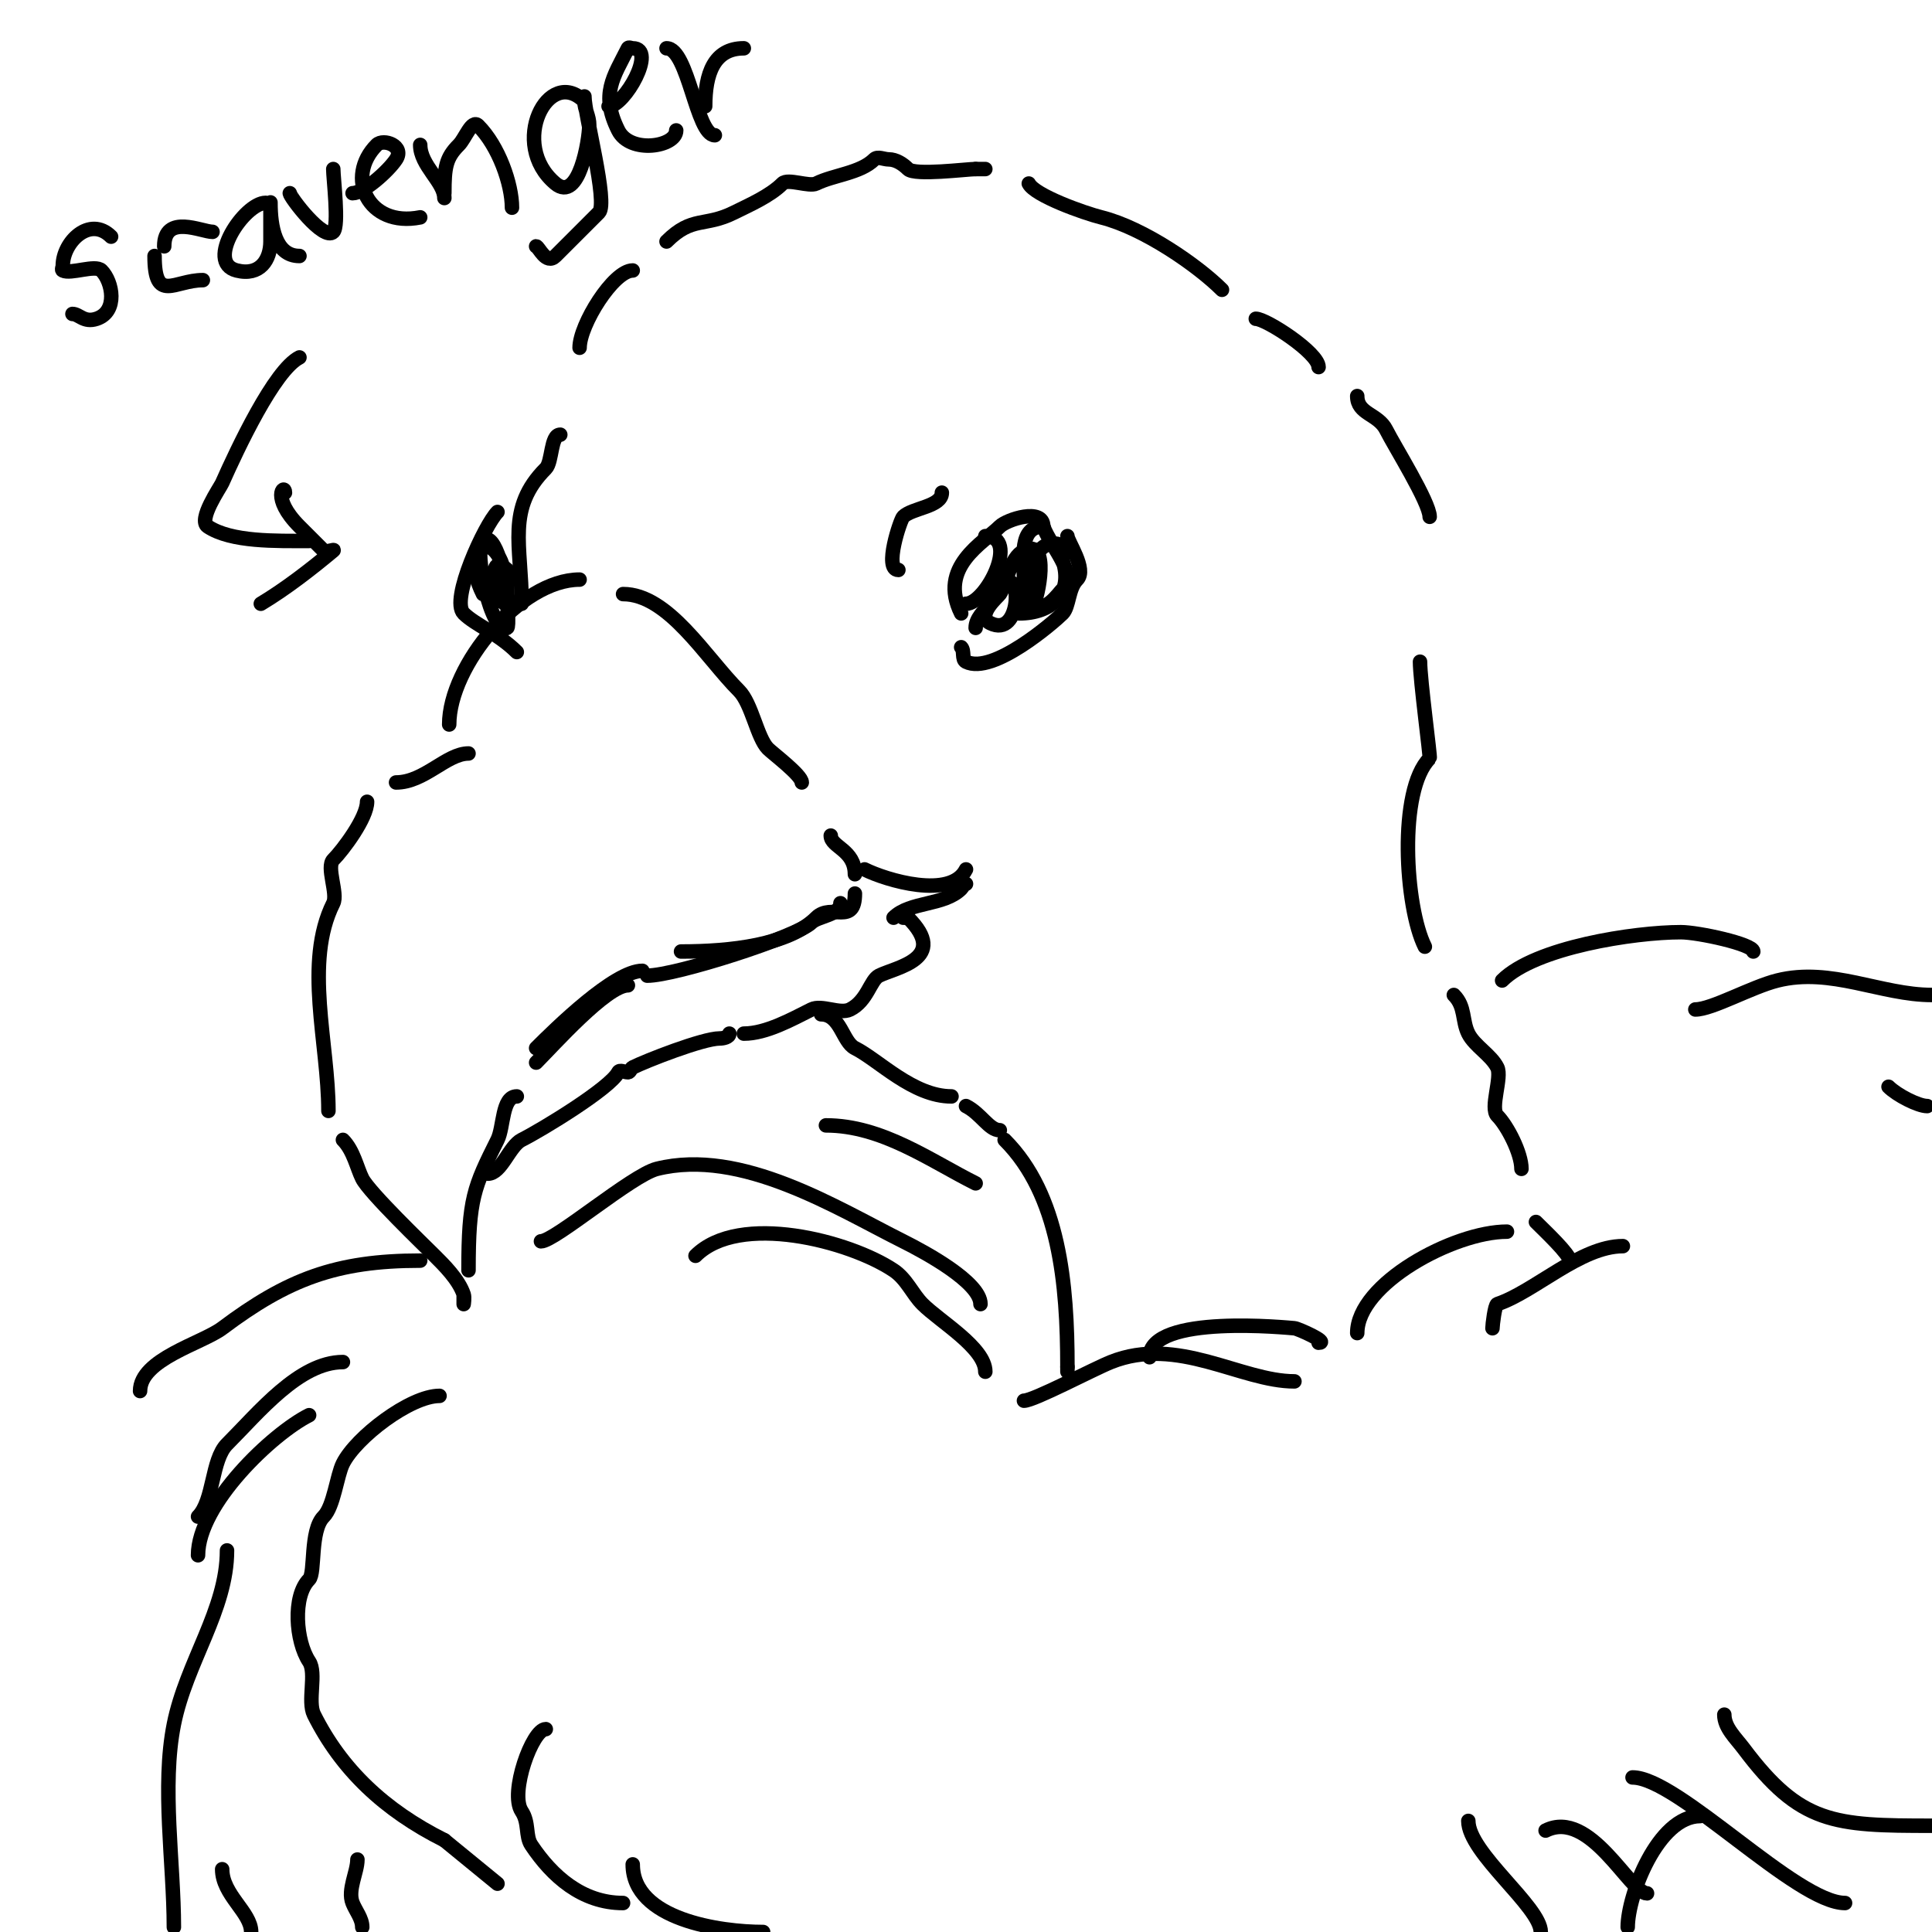 <svg viewBox='0 0 400 400' version='1.1' xmlns='http://www.w3.org/2000/svg' xmlns:xlink='http://www.w3.org/1999/xlink'><g fill='none' stroke='#000000' stroke-width='3' stroke-linecap='round' stroke-linejoin='round'><path d='M120,72c0,-4.745 6.997,-16 11,-16'/><path d='M138,50c5.343,-5.343 7.856,-2.928 14,-6c3.003,-1.501 7.368,-3.368 10,-6c1.121,-1.121 5.525,0.737 7,0c3.559,-1.779 9.145,-2.145 12,-5c0.707,-0.707 2,0 3,0c1.491,0 2.946,0.946 4,2c1.39,1.39 12.178,0 14,0'/><path d='M202,35l2,0'/><path d='M116,90c-2.029,0 -1.628,5.628 -3,7c-8.248,8.248 -5,15.956 -5,28'/><path d='M103,106c-2.593,2.593 -9.823,18.177 -7,21c2.376,2.376 7.168,4.168 11,8'/><path d='M100,123c-5.876,-11.753 5,-14.941 5,1c0,0.737 0.441,5.779 0,6c-3.193,1.597 -7.075,-15.925 -5,-18c2.531,-2.531 5,8.963 5,11c0,0.667 0.596,1.702 0,2c-2.002,1.001 -4.705,-11.705 0,-7'/><path d='M105,118l0,6'/><path d='M199,127c-4.822,-9.643 4.607,-14.607 8,-18c1.42,-1.42 9,-3.953 9,0'/><path d='M221,111c0,1.099 4.105,6.895 2,9c-1.844,1.844 -1.617,5.617 -3,7c-1.715,1.715 -14.423,12.789 -20,10c-0.943,-0.471 -0.255,-2.255 -1,-3'/><path d='M200,125c4.132,0 11.272,-14 4,-14'/><path d='M202,130c0,-1.944 1.756,-3.507 3,-5c1.438,-1.725 2.104,-3.104 3,-4c3.502,-3.502 3.502,11.251 -3,8c-3.059,-1.529 1.694,-5.541 2,-6c1.375,-2.063 2.061,-7.53 5,-9c5.619,-2.809 2.781,10.219 2,11c-1.865,1.865 -2,-4.441 -2,-5c0,-4.495 -1.115,-11 4,-11'/><path d='M216,109c1.549,4.261 7.206,9.794 4,13c-0.799,0.799 -3.77,5.23 -6,3c-2.936,-2.936 -0.077,-15.038 6,-12c0.894,0.447 -0.316,2.051 0,3c2.29,6.869 -2.29,11 -9,11'/><path d='M93,150c0,-12.186 14.739,-30 27,-30'/><path d='M129,123c9.372,0 17.097,13.097 24,20c2.658,2.658 3.756,9.756 6,12c1.014,1.014 7,5.504 7,7'/><path d='M76,166c0,3.331 -5.014,10.014 -7,12c-1.499,1.499 0.999,7.003 0,9c-6.15,12.299 -1,29.055 -1,43'/><path d='M71,236c2.201,2.201 2.901,5.802 4,8c1.445,2.89 12.857,13.857 15,16c1.798,1.798 4.958,4.874 6,8c0.211,0.632 0,2 0,2c0,0 0,-1.333 0,-2'/><path d='M97,263c0,-14.815 1.111,-17.221 6,-27c1.331,-2.662 0.876,-9 4,-9'/><path d='M111,220c3.453,-3.453 14.627,-16 19,-16'/><path d='M134,202c5.883,0 31.105,-8.105 34,-11c1.324,-1.324 6,-1.561 6,-4'/><path d='M177,181c0,-5.067 -5,-5.625 -5,-8'/><path d='M111,217c4.051,-4.051 16.196,-16 22,-16'/><path d='M82,162c5.85,0 10.456,-6 15,-6'/><path d='M141,197c10.194,0 22.297,-1.297 28,-7c3.111,-3.111 8,1.767 8,-5'/><path d='M101,243c2.8,0 4.455,-5.728 7,-7c4.154,-2.077 18.363,-10.726 20,-14c0.298,-0.596 1.333,0 2,0c0.471,0 0.578,-0.789 1,-1c2.637,-1.319 14.49,-6 18,-6c0.745,0 2,-0.255 2,-1'/><path d='M154,214c4.634,0 9.941,-2.971 14,-5c2.133,-1.067 5.867,1.067 8,0c3.596,-1.798 4.19,-6.095 6,-7c3.49,-1.745 14.517,-3.483 6,-12'/><path d='M188,190l-1,0'/><path d='M170,210c4.028,0 4.441,5.72 7,7c4.9,2.45 12.032,10 20,10'/><path d='M200,229c3.091,1.545 4.776,5 7,5'/><path d='M208,236c11.348,11.348 13,29.882 13,47'/><path d='M221,283l0,1'/><path d='M213,38c1.235,2.47 11.421,6.105 15,7c8.788,2.197 20.024,10.024 25,15'/><path d='M260,66c2.142,0 13,7.051 13,10'/><path d='M281,82c0,3.773 4.324,3.648 6,7c1.661,3.322 9,15.03 9,18'/><path d='M294,137c0,3.729 2.187,19.813 2,20c-6.579,6.579 -5.091,30.817 -1,39'/><path d='M301,206c2.433,2.433 1.655,5.311 3,8c1.276,2.553 4.705,4.411 6,7c1.028,2.057 -1.567,8.433 0,10c2.06,2.06 5,7.738 5,11'/><path d='M318,253c1.809,1.809 7,6.693 7,8'/><path d='M273,278c2.311,0 -4.319,-2.962 -5,-3c-0.902,-0.05 -30,-3.087 -30,6'/><path d='M268,286c-11.096,0 -24.171,-9.531 -38,-4c-3.632,1.453 -15.968,8 -18,8'/><path d='M281,276c0,-10.207 20.003,-21 31,-21'/><path d='M309,275c0,-0.706 0.494,-4.831 1,-5c7.714,-2.571 17.248,-12 26,-12'/><path d='M204,284c0,-4.943 -9.368,-10.368 -13,-14c-2.102,-2.102 -3.28,-5.187 -6,-7c-9.111,-6.074 -31.938,-12.062 -41,-3'/><path d='M203,270c0,-4.507 -11.393,-10.696 -16,-13c-13.758,-6.879 -33.526,-19.369 -51,-15c-5.108,1.277 -21.18,15 -24,15'/><path d='M202,245c-9.427,-4.714 -19.376,-12 -31,-12'/><path d='M87,261c-17.449,0 -27.502,3.877 -41,14c-4.149,3.112 -17,6.424 -17,13'/><path d='M71,282c-9.052,0 -17.454,10.454 -24,17c-3.243,3.243 -2.71,11.71 -6,15'/><path d='M91,289c-6.095,0 -17.297,8.595 -20,14c-1.264,2.528 -1.889,8.889 -4,11c-2.885,2.885 -1.684,11.684 -3,13c-3.467,3.467 -2.77,12.845 0,17c1.603,2.405 -0.386,8.227 1,11c5.662,11.324 14.538,19.769 27,26'/><path d='M92,381l11,9'/><path d='M113,358c-2.791,0 -7.539,13.191 -5,17c1.59,2.386 0.744,5.115 2,7c4.297,6.446 10.503,12 19,12'/><path d='M131,386c0,11.446 18.132,14 27,14'/><path d='M311,203c6.863,-6.863 27.405,-10 37,-10c3.581,0 15,2.489 15,4'/><path d='M351,209c3.436,0 11.603,-4.651 17,-6c11.107,-2.777 21.43,3 32,3'/><path d='M391,225c1.733,1.733 6.136,4 8,4'/><path d='M304,377c0,6.646 15,17.772 15,23'/><path d='M320,379c9.193,-4.597 17.506,13 21,13'/><path d='M338,368c9.349,0 33.968,26 44,26'/><path d='M357,355c0,2.687 2.388,4.85 4,7c11.731,15.641 18.625,16 39,16'/><path d='M352,376c-8.736,0 -15,16.409 -15,23'/><path d='M64,293c-7.518,3.759 -23,18.351 -23,29'/><path d='M47,321c0,12.311 -8.426,23.13 -11,36c-2.578,12.89 0,28.822 0,42'/><path d='M46,387c0,5.326 6,8.919 6,13'/><path d='M74,385c0,2.612 -2.083,6.293 -1,9c0.667,1.667 2,3.205 2,5'/><path d='M179,180c4.446,2.223 17.859,6.283 21,0'/><path d='M200,183c-0.471,0 -0.667,0.667 -1,1c-3.565,3.565 -10.594,2.594 -14,6'/><path d='M186,118c-3.092,0 0.42,-10.42 1,-11c1.858,-1.858 8,-2.072 8,-5'/><path d='M23,49c-4.4,-4.4 -10,1.105 -10,6c0,0.333 -0.298,0.851 0,1c1.66,0.83 6.726,-1.274 8,0c2.32,2.32 3.467,8.511 -1,10c-2.634,0.878 -3.601,-1 -5,-1'/><path d='M32,53c0,9.882 4.085,5 10,5'/><path d='M34,51c0,-6.805 7.787,-3 10,-3'/><path d='M55,42c-4.399,0 -12.624,12.344 -6,14c4.849,1.212 7,-2.254 7,-6c0,-1.667 0,-3.333 0,-5c0,-1 0,-4 0,-3c0,4.781 0.957,11 6,11'/><path d='M60,40c0,0.759 7,10 9,8c1.236,-1.236 0,-11.135 0,-13'/><path d='M87,45c-10.861,2.172 -15.607,-8.393 -9,-15c1.399,-1.399 5.84,0.241 4,3c-1.658,2.486 -6.771,7 -9,7'/><path d='M92,41c0,-3.323 -5,-6.731 -5,-11'/><path d='M92,40c0,-5.398 0.329,-7.329 3,-10c1.333,-1.333 2.667,-5.333 4,-4c4.244,4.244 7,12.111 7,17'/><path d='M121,21c-7.496,-7.496 -15.741,8.883 -6,17c4.908,4.09 7,-9.149 7,-12c0,-2.05 -1,-3.314 -1,-5c0,-0.333 0,-1.333 0,-1c0,3.632 4.958,22.041 3,24c-2.971,2.971 -6.229,6.229 -9,9c-1.935,1.935 -3.483,-2 -4,-2'/><path d='M140,27c0,3.391 -9.531,4.937 -12,0c-3.764,-7.528 -0.948,-11.103 2,-17c0.149,-0.298 0.667,0 1,0c5.102,0 -1.713,12 -5,12'/><path d='M148,28c-3.84,0 -5.514,-18 -10,-18'/><path d='M146,22c0,-6.693 1.797,-12 8,-12'/><path d='M62,74c-5.193,2.596 -12.877,18.974 -16,26c-0.417,0.938 -5.081,7.613 -3,9c4.88,3.253 14.105,3 21,3'/><path d='M54,125c5.17,-3.102 10.377,-7.147 15,-11c0.512,-0.427 -1.529,0.471 -2,0c-1.4,-1.4 -4.096,-4.096 -5,-5c-6.021,-6.021 -3,-9.021 -3,-7'/></g>
</svg>